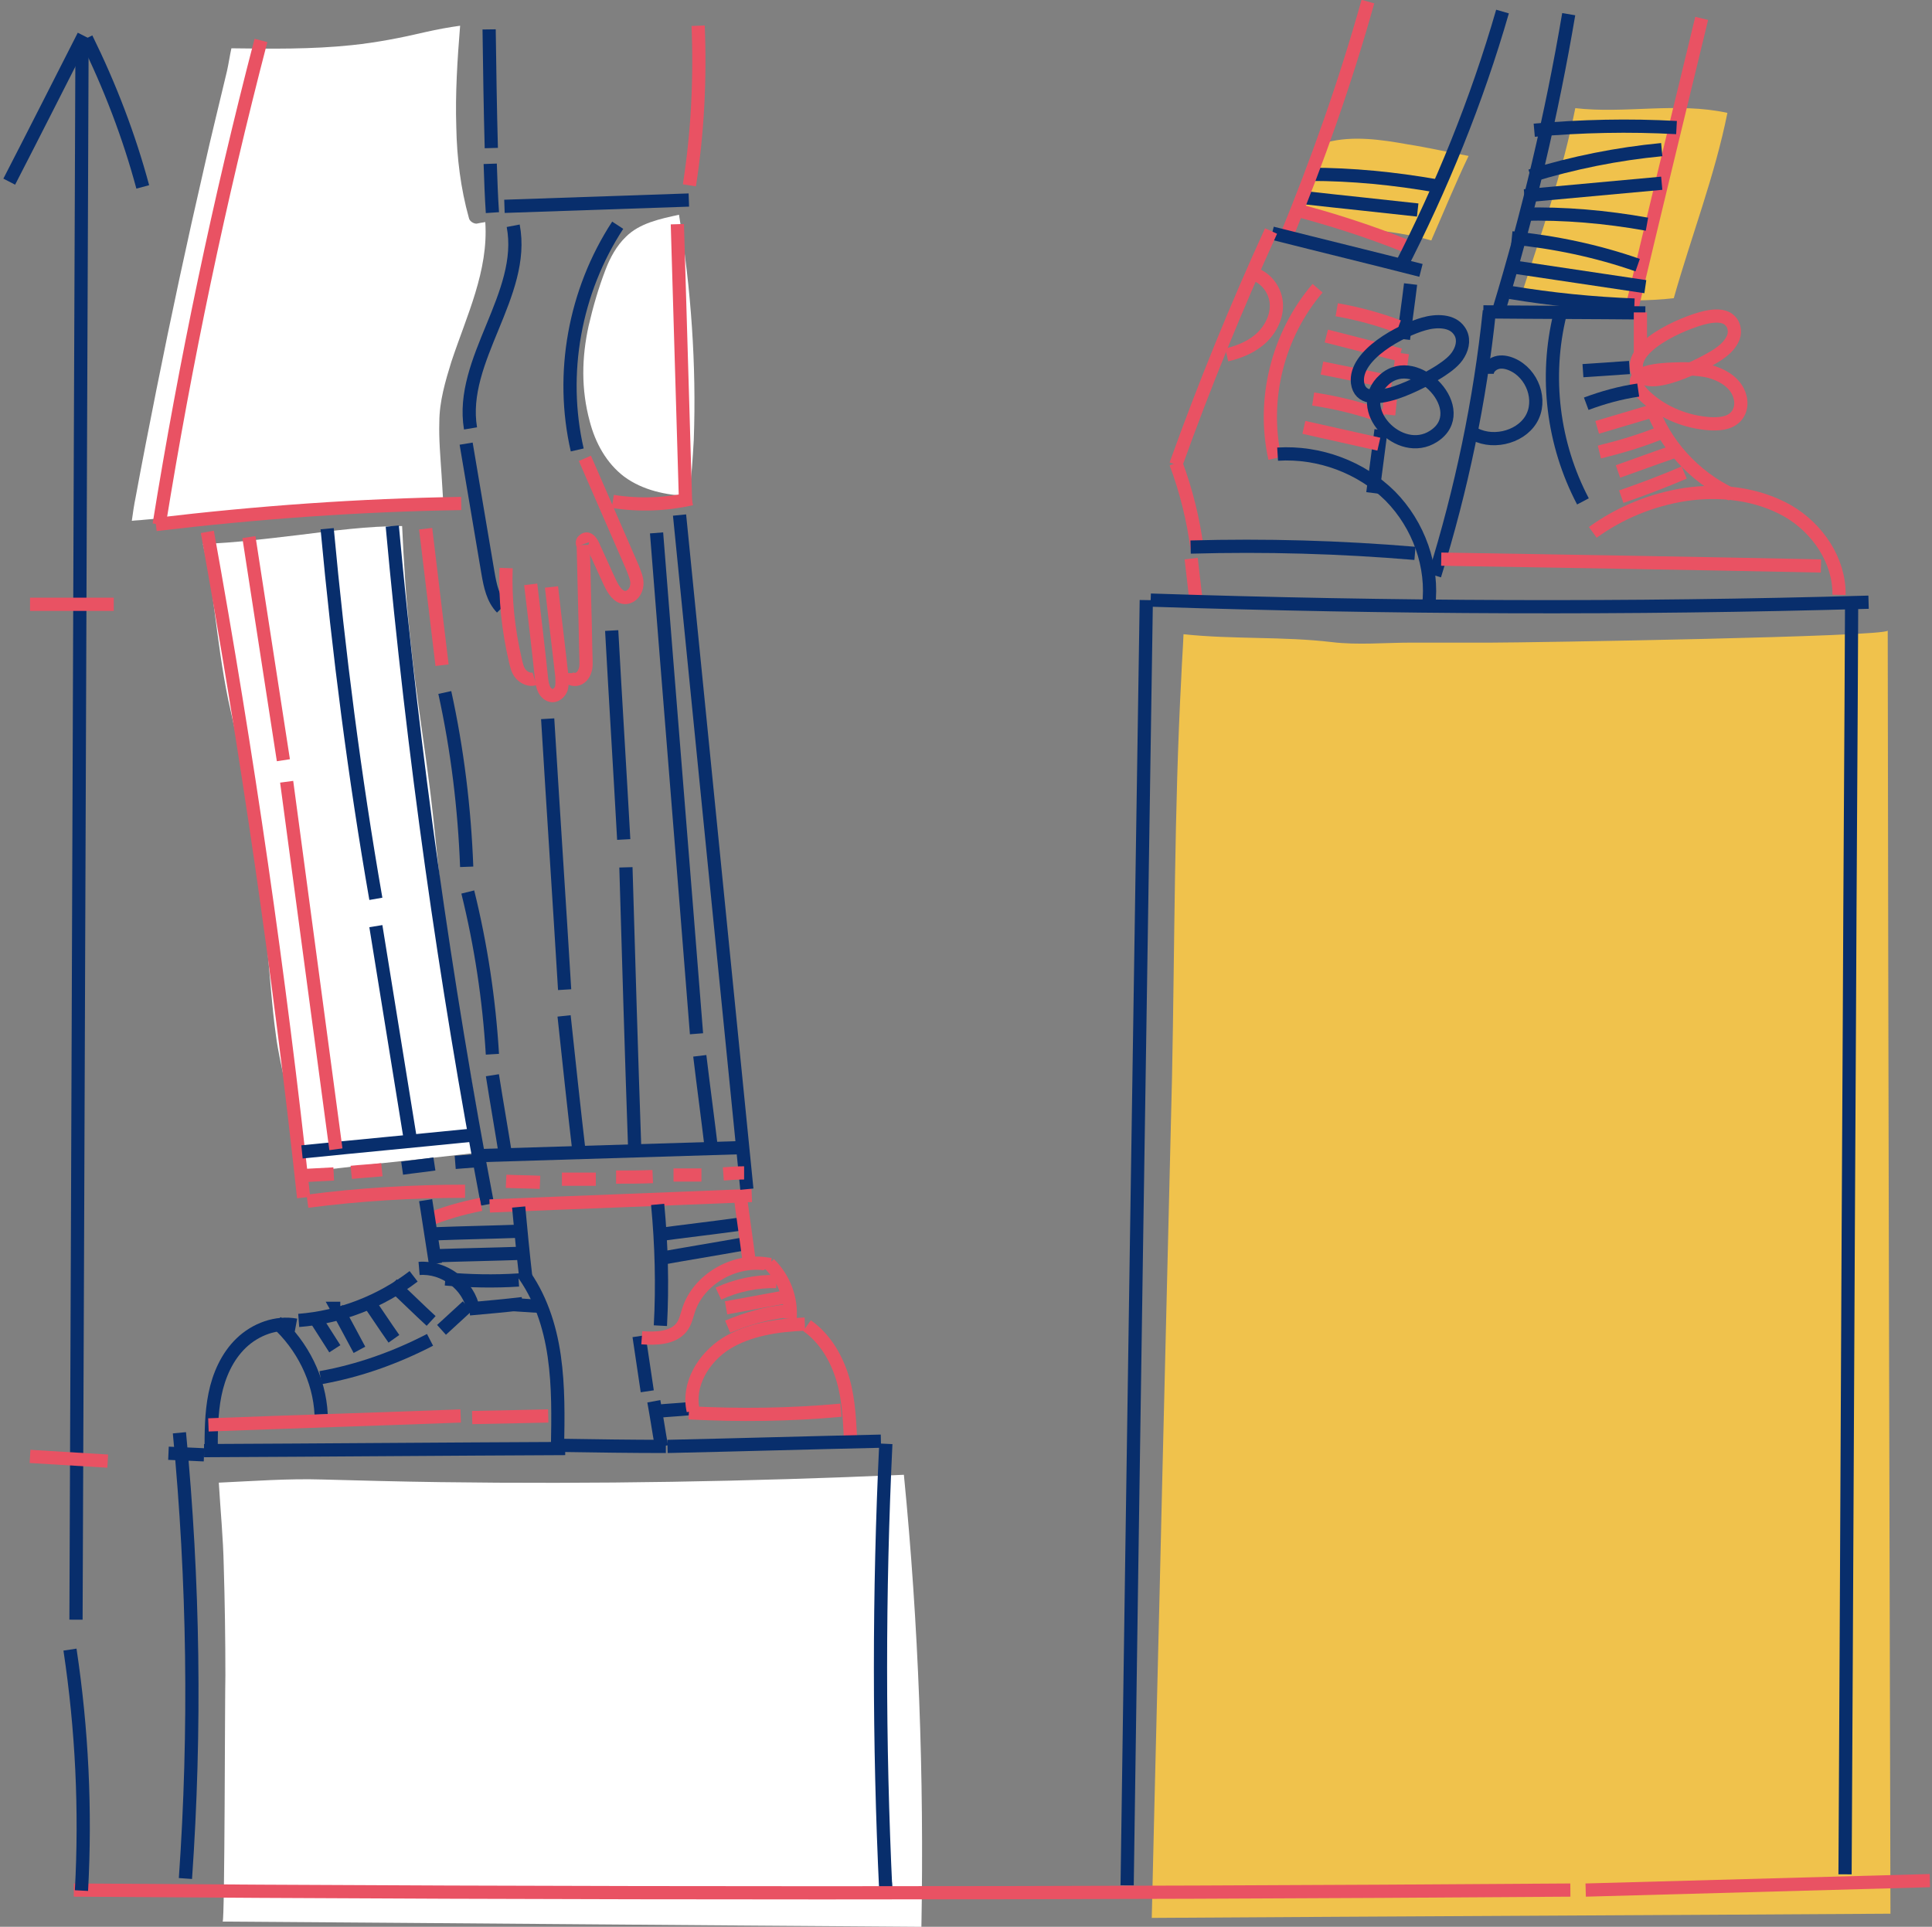 <svg width="401" height="400" viewBox="0 0 401 400" fill="none" xmlns="http://www.w3.org/2000/svg">
<rect x="0" y="0" width="401" height="400" fill="#808080" stroke="none"/>
<g clip-path="url(#clip0)">
<path d="M46.212 398.91C94.593 399.237 142.861 399.673 191.243 400C191.811 368.719 190.675 337.33 187.608 306.158C155.468 307.575 123.327 308.12 91.299 307.684C83.122 307.575 75.059 307.357 66.882 307.139C59.727 306.921 52.572 307.466 45.416 307.793C45.757 313.569 46.325 319.346 46.439 325.014C46.666 332.534 46.779 340.163 46.779 347.793C46.666 352.044 46.666 398.91 46.212 398.91Z" fill="white"/>
<path d="M98.114 225.94C97.092 219.836 95.729 213.733 94.593 207.52C92.322 194.986 91.3 182.343 89.937 169.809C88.574 157.057 86.302 144.414 85.053 131.553C84.258 124.142 83.804 116.621 83.463 109.21C76.308 109.21 69.04 110.191 61.998 111.063C55.411 111.826 48.71 112.698 42.123 112.916C43.145 117.493 43.94 122.071 44.508 126.757C45.303 132.861 46.098 139.074 47.347 145.177C48.597 150.954 49.959 156.621 50.982 162.398C53.026 174.06 54.389 185.722 55.525 197.493C56.092 203.161 56.433 208.937 57.228 214.605C57.682 218.311 58.591 222.125 59.386 225.831C60.294 230.082 61.09 234.332 61.657 238.583C61.885 240.109 61.998 241.744 62.112 243.379C67.677 242.834 73.242 242.18 78.807 241.526C85.962 240.763 93.23 240 100.385 239.128C99.477 234.768 98.909 230.3 98.114 225.94Z" fill="white"/>
<path d="M129.914 49.155C127.983 51.008 126.621 53.515 125.712 55.913C124.236 59.727 123.1 63.651 122.191 67.575C120.715 74.223 120.601 80.872 122.418 87.52C123.554 91.88 125.826 96.131 129.573 98.965C133.435 101.798 138.205 102.779 142.975 102.997C143.543 99.183 143.77 95.259 143.997 91.335C144.565 75.749 143.429 59.946 140.931 44.578C136.956 45.45 132.753 46.322 129.914 49.155Z" fill="white"/>
<path d="M98.909 46.431C98.228 46.431 97.432 45.886 97.319 45.232C95.615 39.128 94.82 32.697 94.707 26.376C94.48 19.401 94.934 12.316 95.502 5.341C93.117 5.668 90.732 6.104 88.347 6.648C83.236 7.847 78.239 8.828 73.014 9.373C64.724 10.245 56.319 10.136 48.029 10.027C47.688 11.553 47.461 13.188 47.12 14.714C45.53 21.471 43.827 28.229 42.35 34.877C38.829 50.136 35.536 65.504 32.469 80.872C30.993 88.283 29.517 95.804 28.154 103.215C27.813 104.85 27.586 106.485 27.359 108.12C28.154 108.011 29.062 108.011 29.857 107.902C34.4 107.466 39.056 107.357 43.713 107.248C48.142 107.139 52.458 106.812 56.887 106.594C68.585 105.831 80.397 106.594 91.981 104.741C91.981 104.523 91.981 104.196 91.981 103.978C91.867 102.125 91.754 100.272 91.64 98.42C91.413 94.823 91.072 91.226 91.186 87.629C91.186 83.379 92.435 79.128 93.685 75.095C96.865 65.504 101.407 56.24 100.726 46.103C99.931 46.212 99.477 46.322 98.909 46.431Z" fill="white"/>
<path d="M326.961 22.452C324.349 35.64 319.92 48.501 315.718 61.362C326.166 61.58 336.955 63.106 347.404 61.907C351.038 49.046 355.922 36.512 358.534 23.433C348.086 21.144 337.41 23.651 326.961 22.452Z" fill="#F0C24C"/>
<path d="M292.208 29.973C286.757 28.992 280.851 28.12 275.4 29.537C273.696 33.788 271.765 37.929 269.948 42.071C269.948 42.943 270.289 43.815 271.198 44.469C273.015 45.668 275.4 45.995 277.558 46.322C280.965 46.867 284.372 47.52 287.779 48.065C290.959 48.501 294.025 49.046 297.092 49.918C297.092 49.809 297.205 49.7 297.205 49.591C299.704 43.924 302.089 38.038 304.815 32.371C300.613 31.608 296.41 30.627 292.208 29.973Z" fill="#F0C24C"/>
<path d="M239.056 398.147C290.164 397.82 341.271 397.602 392.378 397.275C392.151 308.447 391.924 219.727 391.811 130.899C391.811 132.207 316.626 133.406 309.698 133.406C304.133 133.406 298.568 133.406 293.003 133.406C287.552 133.406 281.759 133.951 276.422 133.297C266.314 132.098 255.865 132.752 245.644 131.662C245.53 134.605 245.303 137.548 245.189 140.49C243.713 168.065 243.826 195.967 243.259 223.651C242.577 251.771 241.896 279.891 241.214 308.011C240.533 338.202 239.738 368.174 239.056 398.147Z" fill="#F0C24C"/>
<path d="M101.521 6.103C101.635 14.278 101.748 22.561 101.975 30.736" stroke="#082E6C" stroke-width="2.743" stroke-miterlimit="10"/>
<path d="M101.748 34.005C101.862 37.384 101.975 40.763 102.203 44.142" stroke="#082E6C" stroke-width="2.743" stroke-miterlimit="10"/>
<path d="M104.701 42.834C117.421 42.398 130.255 41.962 142.975 41.526" stroke="#082E6C" stroke-width="2.743" stroke-miterlimit="10"/>
<path d="M144.905 5.341C145.36 16.458 144.792 27.575 143.088 38.474" stroke="#E95263" stroke-width="2.743" stroke-miterlimit="10"/>
<path d="M140.59 46.539C141.157 65.831 141.725 85.013 142.293 104.305" stroke="#E95263" stroke-width="2.743" stroke-miterlimit="10"/>
<path d="M106.518 46.867C109.244 61.144 95.274 74.659 97.659 88.937" stroke="#082E6C" stroke-width="2.743" stroke-miterlimit="10"/>
<path d="M96.751 92.098C98.228 101.035 99.818 110.082 101.294 119.019C101.748 121.635 102.316 124.36 104.133 126.212" stroke="#082E6C" stroke-width="2.743" stroke-miterlimit="10"/>
<path d="M105.042 117.929C104.815 124.36 105.496 130.79 106.973 137.112C107.2 138.093 107.427 139.183 108.108 139.945C108.79 140.708 109.925 141.253 110.948 140.926" stroke="#E95263" stroke-width="2.743" stroke-miterlimit="10"/>
<path d="M110.152 121.308C110.947 127.956 111.742 134.605 112.424 141.144C112.537 141.907 112.651 142.561 112.992 143.215C113.332 143.869 114.014 144.414 114.695 144.414C115.49 144.414 116.285 143.651 116.512 142.888C116.74 142.125 116.626 141.253 116.626 140.49C115.945 134.278 115.15 128.065 114.468 121.853" stroke="#E95263" stroke-width="2.743" stroke-miterlimit="10"/>
<path d="M117.534 139.727C117.534 140.599 118.67 141.144 119.579 141.035C120.487 140.926 121.169 140.054 121.396 139.291C121.737 138.42 121.623 137.548 121.623 136.676C121.509 133.515 121.509 130.245 121.396 127.084C121.282 122.398 121.169 117.711 121.055 113.133" stroke="#E95263" stroke-width="2.743" stroke-miterlimit="10"/>
<path d="M120.942 113.024C120.828 112.697 120.828 112.37 121.169 112.153C122.191 111.172 123.1 113.133 123.327 113.787C124.462 116.185 125.485 118.583 126.62 120.981C127.302 122.398 128.324 124.142 129.914 124.033C131.163 123.924 132.072 122.725 132.185 121.417C132.299 120.218 131.731 119.019 131.277 117.82C127.983 110.3 124.69 102.67 121.396 95.15" stroke="#E95263" stroke-width="2.743" stroke-miterlimit="10"/>
<path d="M119.806 93.406C116.172 77.602 119.238 60.49 128.21 46.757" stroke="#082E6C" stroke-width="2.743" stroke-miterlimit="10"/>
<path d="M54.162 8.392C45.53 41.526 38.489 75.095 33.037 108.883" stroke="#E95263" stroke-width="2.743" stroke-miterlimit="10"/>
<path d="M32.356 108.883C53.367 106.376 74.491 104.85 95.729 104.523" stroke="#E95263" stroke-width="2.743" stroke-miterlimit="10"/>
<path d="M127.188 104.087C132.64 104.959 138.205 104.741 143.543 103.542" stroke="#E95263" stroke-width="2.743" stroke-miterlimit="10"/>
<path d="M81.419 109.21C85.735 156.403 92.322 203.379 101.18 250.027" stroke="#082E6C" stroke-width="2.743" stroke-miterlimit="10"/>
<path d="M101.635 250.354C119.806 249.591 137.978 248.937 156.035 248.174" stroke="#E95263" stroke-width="2.743" stroke-miterlimit="10"/>
<path d="M141.044 106.921C145.701 153.569 150.357 200.218 155.014 246.866" stroke="#082E6C" stroke-width="2.743" stroke-miterlimit="10"/>
<path d="M43.032 110.409C51.322 156.294 58.023 202.398 63.02 248.61" stroke="#E95263" stroke-width="2.743" stroke-miterlimit="10"/>
<path d="M63.815 249.373C74.605 247.956 85.621 247.302 96.524 247.302" stroke="#E95263" stroke-width="2.743" stroke-miterlimit="10"/>
<path d="M88.46 253.406C92.095 251.88 95.956 250.79 99.818 250.027" stroke="#E95263" stroke-width="2.743" stroke-miterlimit="10"/>
<path d="M90.277 256.131C96.183 255.913 102.202 255.804 108.108 255.586" stroke="#082E6C" stroke-width="2.743" stroke-miterlimit="10"/>
<path d="M89.71 260.708C96.07 260.49 102.43 260.381 108.79 260.163" stroke="#082E6C" stroke-width="2.743" stroke-miterlimit="10"/>
<path d="M92.435 265.504C97.433 265.94 102.543 266.049 107.654 265.722" stroke="#082E6C" stroke-width="2.743" stroke-miterlimit="10"/>
<path d="M86.984 263.324C92.208 262.888 97.319 266.812 98.228 271.826" stroke="#082E6C" stroke-width="2.743" stroke-miterlimit="10"/>
<path d="M97.432 271.717C101.067 271.39 104.815 271.063 108.449 270.627" stroke="#082E6C" stroke-width="2.743" stroke-miterlimit="10"/>
<path d="M108.222 263.869C112.083 268.992 114.127 275.204 115.036 281.526C115.945 287.847 115.831 294.169 115.717 300.49" stroke="#082E6C" stroke-width="2.743" stroke-miterlimit="10"/>
<path d="M106.632 270.845C108.335 270.954 110.039 271.063 111.743 271.172" stroke="#082E6C" stroke-width="2.743" stroke-miterlimit="10"/>
<path d="M43.827 301.471C43.827 297.439 43.827 293.406 44.622 289.482C45.417 285.559 47.12 281.635 50.073 278.801C53.026 275.967 57.342 274.332 61.43 275.095" stroke="#082E6C" stroke-width="2.743" stroke-miterlimit="10"/>
<path d="M61.998 274.114C70.629 273.46 79.034 270.191 85.848 264.959" stroke="#082E6C" stroke-width="2.743" stroke-miterlimit="10"/>
<path d="M57.342 274.441C62.793 279.346 66.314 286.43 66.654 293.624" stroke="#082E6C" stroke-width="2.743" stroke-miterlimit="10"/>
<path d="M66.541 285.995C74.491 284.578 82.1 281.853 89.255 278.147" stroke="#082E6C" stroke-width="2.743" stroke-miterlimit="10"/>
<path d="M91.64 276.076C93.457 274.441 95.161 272.807 96.978 271.172" stroke="#082E6C" stroke-width="2.743" stroke-miterlimit="10"/>
<path d="M65.178 273.242C66.655 275.531 68.017 277.711 69.494 280" stroke="#082E6C" stroke-width="2.743" stroke-miterlimit="10"/>
<path d="M70.629 271.608C70.402 271.608 70.175 271.608 69.948 271.608C71.538 274.441 73.014 277.275 74.604 280.218" stroke="#082E6C" stroke-width="2.743" stroke-miterlimit="10"/>
<path d="M76.081 269.646C78.011 272.371 79.829 275.204 81.759 277.929" stroke="#082E6C" stroke-width="2.743" stroke-miterlimit="10"/>
<path d="M81.419 266.594C84.145 269.101 86.757 271.717 89.483 274.223" stroke="#082E6C" stroke-width="2.743" stroke-miterlimit="10"/>
<path d="M43.259 295.804C60.749 295.15 78.125 294.605 95.615 293.951" stroke="#E95263" stroke-width="2.743" stroke-miterlimit="10"/>
<path d="M98 294.278C103.225 294.169 108.562 294.06 113.787 293.951" stroke="#E95263" stroke-width="2.743" stroke-miterlimit="10"/>
<path d="M42.35 301.144C67.336 301.035 92.322 300.817 117.308 300.708" stroke="#082E6C" stroke-width="2.743" stroke-miterlimit="10"/>
<path d="M137.296 300.272C136.728 297.112 136.274 293.951 135.706 290.899" stroke="#082E6C" stroke-width="2.743" stroke-miterlimit="10"/>
<path d="M134.343 288.828C133.775 285.014 133.208 281.199 132.64 277.384" stroke="#082E6C" stroke-width="2.743" stroke-miterlimit="10"/>
<path d="M133.208 277.711C136.16 277.929 139.568 277.82 141.385 275.64C142.293 274.55 142.52 273.133 142.975 271.826C145.019 265.722 152.06 261.471 158.761 262.343C158.761 262.779 158.761 263.106 158.761 263.542" stroke="#E95263" stroke-width="2.743" stroke-miterlimit="10"/>
<path d="M136.387 292.97C138.659 292.752 140.93 292.643 143.202 292.425" stroke="#082E6C" stroke-width="2.743" stroke-miterlimit="10"/>
<path d="M143.883 292.861C142.634 287.52 145.928 281.962 150.698 278.91C155.468 275.967 161.373 275.095 167.052 274.877" stroke="#E95263" stroke-width="2.743" stroke-miterlimit="10"/>
<path d="M167.506 275.204C171.368 277.929 173.753 282.18 175.002 286.539C176.251 290.899 176.365 295.586 176.592 300.163C176.592 299.945 176.592 299.619 176.592 299.401" stroke="#E95263" stroke-width="2.743" stroke-miterlimit="10"/>
<path d="M159.67 262.343C162.736 265.395 164.326 269.537 163.985 273.787" stroke="#E95263" stroke-width="2.743" stroke-miterlimit="10"/>
<path d="M149.108 268.556C152.856 266.812 157.058 265.94 161.146 266.049" stroke="#E95263" stroke-width="2.743" stroke-miterlimit="10"/>
<path d="M150.698 271.499C154.9 270.736 159.102 269.973 163.191 269.21" stroke="#E95263" stroke-width="2.743" stroke-miterlimit="10"/>
<path d="M151.038 275.422C154.9 273.787 158.988 272.589 163.304 272.153" stroke="#E95263" stroke-width="2.743" stroke-miterlimit="10"/>
<path d="M142.975 293.297C153.423 293.842 163.986 293.733 174.548 292.752" stroke="#E95263" stroke-width="2.743" stroke-miterlimit="10"/>
<path d="M136.387 261.362C142.407 260.272 148.54 259.292 154.559 258.202" stroke="#082E6C" stroke-width="2.743" stroke-miterlimit="10"/>
<path d="M136.387 256.349C142.066 255.586 147.745 254.932 153.31 254.169" stroke="#082E6C" stroke-width="2.743" stroke-miterlimit="10"/>
<path d="M107.654 250.572C108.108 255.477 108.562 260.272 109.13 265.177" stroke="#082E6C" stroke-width="2.743" stroke-miterlimit="10"/>
<path d="M88.347 249.155C89.028 253.515 89.71 257.875 90.391 262.343" stroke="#082E6C" stroke-width="2.743" stroke-miterlimit="10"/>
<path d="M136.501 250.027C137.296 258.42 137.523 266.812 137.069 275.204" stroke="#082E6C" stroke-width="2.743" stroke-miterlimit="10"/>
<path d="M153.65 248.283C154.218 252.752 154.9 257.221 155.468 261.689" stroke="#E95263" stroke-width="2.743" stroke-miterlimit="10"/>
<path d="M88.347 109.755C89.482 119.237 90.618 128.61 91.754 138.093" stroke="#E95263" stroke-width="2.743" stroke-miterlimit="10"/>
<path d="M92.322 143.76C94.934 155.64 96.41 167.847 96.865 179.946" stroke="#082E6C" stroke-width="2.743" stroke-miterlimit="10"/>
<path d="M97.092 185.177C99.817 196.185 101.521 207.52 102.202 218.856" stroke="#082E6C" stroke-width="2.743" stroke-miterlimit="10"/>
<path d="M99.817 239.891C117.648 239.346 135.479 238.801 153.423 238.256" stroke="#082E6C" stroke-width="2.743" stroke-miterlimit="10"/>
<path d="M62.68 239.128C74.491 237.929 86.303 236.839 98.114 235.64" stroke="#082E6C" stroke-width="2.743" stroke-miterlimit="10"/>
<path d="M102.202 223.215C103.111 228.992 104.133 234.768 105.042 240.545C105.042 240.327 105.042 240 105.042 239.782" stroke="#082E6C" stroke-width="2.743" stroke-miterlimit="10"/>
<path d="M113.673 149.21C114.809 167.956 116.058 186.703 117.194 205.45" stroke="#082E6C" stroke-width="2.743" stroke-miterlimit="10"/>
<path d="M117.08 210.899C118.102 220.49 119.125 230.082 120.26 239.782" stroke="#082E6C" stroke-width="2.743" stroke-miterlimit="10"/>
<path d="M126.961 130.899C127.756 145.395 128.665 159.891 129.46 174.278" stroke="#082E6C" stroke-width="2.743" stroke-miterlimit="10"/>
<path d="M129.914 180.054C130.482 199.455 131.05 218.856 131.731 238.256" stroke="#082E6C" stroke-width="2.743" stroke-miterlimit="10"/>
<path d="M136.274 110.627C139 145.286 141.839 179.945 144.565 214.605" stroke="#082E6C" stroke-width="2.743" stroke-miterlimit="10"/>
<path d="M145.246 219.182C146.041 225.831 146.95 232.479 147.745 239.237" stroke="#082E6C" stroke-width="2.743" stroke-miterlimit="10"/>
<path d="M67.904 109.755C70.289 135.477 73.582 161.199 78.012 186.594" stroke="#082E6C" stroke-width="2.743" stroke-miterlimit="10"/>
<path d="M78.012 192.262C80.397 206.975 82.782 221.798 85.167 236.512" stroke="#082E6C" stroke-width="2.743" stroke-miterlimit="10"/>
<path d="M51.663 111.499C54.048 126.975 56.433 142.343 58.818 157.82" stroke="#E95263" stroke-width="2.743" stroke-miterlimit="10"/>
<path d="M59.499 162.289C62.907 187.684 66.314 213.188 69.721 238.583" stroke="#E95263" stroke-width="2.743" stroke-miterlimit="10"/>
<path d="M34.968 301.689C37.466 301.798 39.965 301.907 42.35 302.016" stroke="#082E6C" stroke-width="2.743" stroke-miterlimit="10"/>
<path d="M116.74 300.054C123.895 300.163 131.05 300.272 138.205 300.272" stroke="#082E6C" stroke-width="2.743" stroke-miterlimit="10"/>
<path d="M138.545 300.272C153.31 299.945 168.074 299.509 182.838 299.182" stroke="#082E6C" stroke-width="2.743" stroke-miterlimit="10"/>
<path d="M183.86 299.728C182.384 330.681 182.384 361.744 183.86 392.698C183.86 391.935 183.86 391.172 183.747 390.518" stroke="#082E6C" stroke-width="2.743" stroke-miterlimit="10"/>
<path d="M37.239 297.439C40.192 328.174 40.646 359.128 38.489 389.973" stroke="#082E6C" stroke-width="2.743" stroke-miterlimit="10"/>
<path d="M105.042 245.232C107.427 245.341 109.698 245.34 112.083 245.449" stroke="#E95263" stroke-width="2.743" stroke-miterlimit="10"/>
<path d="M116.626 244.796C119.011 244.796 121.283 244.796 123.668 244.796" stroke="#E95263" stroke-width="2.743" stroke-miterlimit="10"/>
<path d="M127.87 244.36C130.368 244.36 132.98 244.36 135.479 244.251" stroke="#E95263" stroke-width="2.743" stroke-miterlimit="10"/>
<path d="M139.795 243.924C141.726 243.924 143.656 243.924 145.587 243.924" stroke="#E95263" stroke-width="2.743" stroke-miterlimit="10"/>
<path d="M150.13 243.706C151.606 243.597 152.969 243.488 154.446 243.488" stroke="#E95263" stroke-width="2.743" stroke-miterlimit="10"/>
<path d="M63.134 244.033C65.178 243.924 67.222 243.815 69.267 243.706" stroke="#E95263" stroke-width="2.743" stroke-miterlimit="10"/>
<path d="M72.901 243.379C75.059 243.161 77.103 243.052 79.261 242.834" stroke="#E95263" stroke-width="2.743" stroke-miterlimit="10"/>
<path d="M83.463 242.507C85.734 242.18 88.006 241.962 90.164 241.635" stroke="#082E6C" stroke-width="2.743" stroke-miterlimit="10"/>
<path d="M94.48 241.308C95.843 241.199 97.319 241.09 98.682 240.981" stroke="#082E6C" stroke-width="2.743" stroke-miterlimit="10"/>
<path d="M271.879 36.185C280.624 36.185 289.482 37.057 298.114 38.583" stroke="#082E6C" stroke-width="2.743" stroke-miterlimit="10"/>
<path d="M271.197 41.09C278.92 41.962 286.529 42.725 294.252 43.597" stroke="#082E6C" stroke-width="2.743" stroke-miterlimit="10"/>
<path d="M268.245 43.379C276.195 45.45 284.031 47.956 291.64 51.008" stroke="#E95263" stroke-width="2.743" stroke-miterlimit="10"/>
<path d="M283.917 0.327C279.261 17.003 273.469 33.352 266.882 49.373" stroke="#E95263" stroke-width="2.743" stroke-miterlimit="10"/>
<path d="M311.856 2.398C306.518 20.926 299.25 38.801 290.391 56.022" stroke="#082E6C" stroke-width="2.743" stroke-miterlimit="10"/>
<path d="M264.042 48.392C274.378 51.008 284.713 53.515 294.934 56.131" stroke="#082E6C" stroke-width="2.743" stroke-miterlimit="10"/>
<path d="M244.054 96.458C249.96 80 256.547 63.869 263.815 47.956" stroke="#E95263" stroke-width="2.743" stroke-miterlimit="10"/>
<path d="M292.776 58.965C292.322 62.779 291.754 66.594 291.3 70.409" stroke="#082E6C" stroke-width="2.743" stroke-miterlimit="10"/>
<path d="M291.073 73.352C290.845 74.986 290.618 76.621 290.391 78.256" stroke="#E95263" stroke-width="2.743" stroke-miterlimit="10"/>
<path d="M288.574 82.834C288.46 83.924 288.346 85.014 288.233 86.103" stroke="#E95263" stroke-width="2.743" stroke-miterlimit="10"/>
<path d="M286.643 89.264C286.075 93.624 285.508 97.984 284.94 102.343" stroke="#082E6C" stroke-width="2.743" stroke-miterlimit="10"/>
<path d="M273.469 59.837C265.178 69.537 261.885 82.943 264.61 95.15" stroke="#E95263" stroke-width="2.743" stroke-miterlimit="10"/>
<path d="M265.178 94.278C273.809 93.733 282.554 97.003 288.574 102.997C294.479 108.992 297.546 117.602 296.524 125.776" stroke="#082E6C" stroke-width="2.743" stroke-miterlimit="10"/>
<path d="M244.054 96.131C246.212 101.907 247.688 107.902 248.483 114.005" stroke="#E95263" stroke-width="2.743" stroke-miterlimit="10"/>
<path d="M247.234 115.967C247.575 118.91 247.915 121.853 248.256 124.796" stroke="#E95263" stroke-width="2.743" stroke-miterlimit="10"/>
<path d="M247.12 113.569C262.679 113.133 278.125 113.569 293.685 114.877" stroke="#082E6C" stroke-width="2.743" stroke-miterlimit="10"/>
<path d="M277.444 64.305C281.873 65.068 286.189 66.267 290.277 67.793" stroke="#E95263" stroke-width="2.743" stroke-miterlimit="10"/>
<path d="M275.286 69.755C280.397 71.063 285.508 72.371 290.618 73.678" stroke="#E95263" stroke-width="2.743" stroke-miterlimit="10"/>
<path d="M274.377 76.403C279.261 77.384 284.031 78.365 288.915 79.346" stroke="#E95263" stroke-width="2.743" stroke-miterlimit="10"/>
<path d="M272.56 82.834C277.557 83.597 282.441 84.796 287.211 86.54" stroke="#E95263" stroke-width="2.743" stroke-miterlimit="10"/>
<path d="M270.629 88.719C275.854 89.918 280.964 91.008 286.189 92.207" stroke="#E95263" stroke-width="2.743" stroke-miterlimit="10"/>
<path d="M295.502 67.248C298.114 66.485 301.408 66.485 302.884 68.665C303.906 70.082 303.679 71.935 302.771 73.46C301.976 74.877 300.499 75.967 299.023 76.948C295.843 79.019 282.668 86.322 281.76 79.455C281.078 73.678 290.845 68.556 295.502 67.248Z" stroke="#082E6C" stroke-width="2.743" stroke-miterlimit="10"/>
<path d="M297.546 90.572C290.505 95.15 280.624 84.796 287.325 78.801C294.025 72.806 305.723 85.341 297.546 90.572Z" stroke="#082E6C" stroke-width="2.743" stroke-miterlimit="10"/>
<path d="M325.598 2.943C322.078 23.76 317.194 44.36 311.061 64.523" stroke="#082E6C" stroke-width="2.743" stroke-miterlimit="10"/>
<path d="M353.196 3.815C348.199 24.414 343.202 45.014 338.318 65.613" stroke="#E95263" stroke-width="2.743" stroke-miterlimit="10"/>
<path d="M307.881 64.741C319.125 64.85 330.255 64.85 341.498 64.959" stroke="#082E6C" stroke-width="2.743" stroke-miterlimit="10"/>
<path d="M309.13 64.523C307.2 83.161 303.338 101.58 297.773 119.455" stroke="#082E6C" stroke-width="2.743" stroke-miterlimit="10"/>
<path d="M354.9 65.722C356.376 65.504 358.08 65.504 359.102 66.594C360.124 67.575 360.238 69.319 359.556 70.518C358.875 71.826 357.739 72.806 356.603 73.569C354.218 75.204 340.817 82.398 339.681 76.621C338.659 71.281 351.038 66.267 354.9 65.722Z" stroke="#E95263" stroke-width="2.743" stroke-miterlimit="10"/>
<path d="M347.063 76.621C349.562 76.512 352.174 76.512 354.673 77.057C357.171 77.711 359.556 79.019 360.692 81.199C361.601 82.943 361.601 85.123 360.238 86.539C358.875 87.956 356.717 88.065 354.786 87.956C350.13 87.629 345.36 85.776 341.839 82.616C336.501 77.82 341.839 76.839 347.063 76.621Z" stroke="#E95263" stroke-width="2.743" stroke-miterlimit="10"/>
<path d="M340.476 64.85C340.476 67.684 340.476 70.518 340.476 73.352" stroke="#E95263" stroke-width="2.743" stroke-miterlimit="10"/>
<path d="M342.634 84.033C345.36 92.098 351.606 98.965 359.443 102.67" stroke="#E95263" stroke-width="2.743" stroke-miterlimit="10"/>
<path d="M330.595 110.518C336.16 106.485 342.748 103.76 349.676 102.67C356.944 101.58 364.667 102.452 371.027 106.049C377.273 109.646 381.816 116.403 381.703 123.488" stroke="#E95263" stroke-width="2.743" stroke-miterlimit="10"/>
<path d="M323.781 65.286C320.601 78.256 322.305 92.207 328.551 104.087" stroke="#082E6C" stroke-width="2.743" stroke-miterlimit="10"/>
<path d="M299.136 116.076C325.371 116.512 351.606 116.948 377.955 117.493" stroke="#E95263" stroke-width="2.743" stroke-miterlimit="10"/>
<path d="M259.386 56.676C262.225 57.112 264.383 59.618 264.837 62.343C265.292 65.068 264.042 67.902 262.112 69.864C260.181 71.826 257.455 73.024 254.616 73.678" stroke="#E95263" stroke-width="2.743" stroke-miterlimit="10"/>
<path d="M308.676 77.602C308.676 76.512 309.585 75.64 310.607 75.313C311.629 74.986 312.765 75.204 313.787 75.64C318.103 77.493 320.147 83.161 317.762 87.085C315.377 91.008 309.244 92.316 305.383 89.7" stroke="#082E6C" stroke-width="2.743" stroke-miterlimit="10"/>
<path d="M318.443 27.03C328.211 26.158 338.205 25.94 347.972 26.485" stroke="#082E6C" stroke-width="2.743" stroke-miterlimit="10"/>
<path d="M317.648 36.512C326.507 33.787 335.706 31.935 344.906 31.063" stroke="#082E6C" stroke-width="2.743" stroke-miterlimit="10"/>
<path d="M316.399 40.654C325.939 39.782 335.479 38.91 344.905 38.038" stroke="#082E6C" stroke-width="2.743" stroke-miterlimit="10"/>
<path d="M316.058 44.468C324.69 44.251 333.321 45.014 341.839 46.539" stroke="#082E6C" stroke-width="2.743" stroke-miterlimit="10"/>
<path d="M313.787 49.373C322.645 50.245 331.504 52.098 339.908 55.041" stroke="#082E6C" stroke-width="2.743" stroke-miterlimit="10"/>
<path d="M314.469 55.477C323.441 56.785 332.526 58.202 341.499 59.51" stroke="#082E6C" stroke-width="2.743" stroke-miterlimit="10"/>
<path d="M313.446 60.708C321.964 62.125 330.595 62.997 339.227 63.324" stroke="#082E6C" stroke-width="2.743" stroke-miterlimit="10"/>
<path d="M328.551 76.948C331.731 76.73 334.911 76.512 338.205 76.294" stroke="#082E6C" stroke-width="2.743" stroke-miterlimit="10"/>
<path d="M329.232 83.815C332.753 82.507 336.274 81.526 340.022 80.981" stroke="#082E6C" stroke-width="2.743" stroke-miterlimit="10"/>
<path d="M331.504 88.719C335.252 87.629 339.113 86.43 342.861 85.341" stroke="#E95263" stroke-width="2.743" stroke-miterlimit="10"/>
<path d="M331.958 93.842C336.388 92.752 340.817 91.444 345.019 89.7" stroke="#E95263" stroke-width="2.743" stroke-miterlimit="10"/>
<path d="M335.82 97.875C339.568 96.567 343.316 95.15 347.177 93.842" stroke="#E95263" stroke-width="2.743" stroke-miterlimit="10"/>
<path d="M336.501 103.106C340.931 101.58 345.246 99.945 349.562 98.093" stroke="#E95263" stroke-width="2.743" stroke-miterlimit="10"/>
<path d="M238.829 124.578C288.46 126.212 338.205 126.43 387.836 125.014" stroke="#082E6C" stroke-width="2.743" stroke-miterlimit="10"/>
<path d="M237.921 124.578C236.558 213.515 235.195 302.452 233.946 391.39" stroke="#082E6C" stroke-width="2.743" stroke-miterlimit="10"/>
<path d="M384.315 125.559C384.201 153.678 383.974 181.798 383.861 209.918C383.52 269.646 383.293 329.373 382.952 389.101" stroke="#082E6C" stroke-width="2.743" stroke-miterlimit="10"/>
<path d="M15.32 392.371C118.897 393.133 222.361 393.133 325.939 392.371" stroke="#E95263" stroke-width="2.743" stroke-miterlimit="10"/>
<path d="M329.119 392.371C352.969 391.717 376.819 391.063 400.556 390.409" stroke="#E95263" stroke-width="2.743" stroke-miterlimit="10"/>
<path d="M17.024 9.155C16.569 118.147 16.229 227.248 15.774 336.24" stroke="#082E6C" stroke-width="2.743" stroke-miterlimit="10"/>
<path d="M14.525 342.452C17.023 359.019 17.819 375.804 16.91 392.479" stroke="#082E6C" stroke-width="2.743" stroke-miterlimit="10"/>
<path d="M17.364 7.412C12.254 17.439 7.143 27.575 1.919 37.711" stroke="#082E6C" stroke-width="2.743" stroke-miterlimit="10"/>
<path d="M17.932 7.956C22.816 17.875 26.791 28.229 29.63 38.801" stroke="#082E6C" stroke-width="2.743" stroke-miterlimit="10"/>
<path d="M6.234 302.343C11.572 302.67 17.023 302.997 22.361 303.324" stroke="#E95263" stroke-width="2.743" stroke-miterlimit="10"/>
<path d="M6.234 125.45C12.026 125.45 17.819 125.45 23.611 125.45" stroke="#E95263" stroke-width="2.743" stroke-miterlimit="10"/>
</g>
<defs>
<clipPath id="clip0">
<rect width="400" height="400" fill="white" transform="translate(0.669)"/>
</clipPath>
</defs>
</svg>
